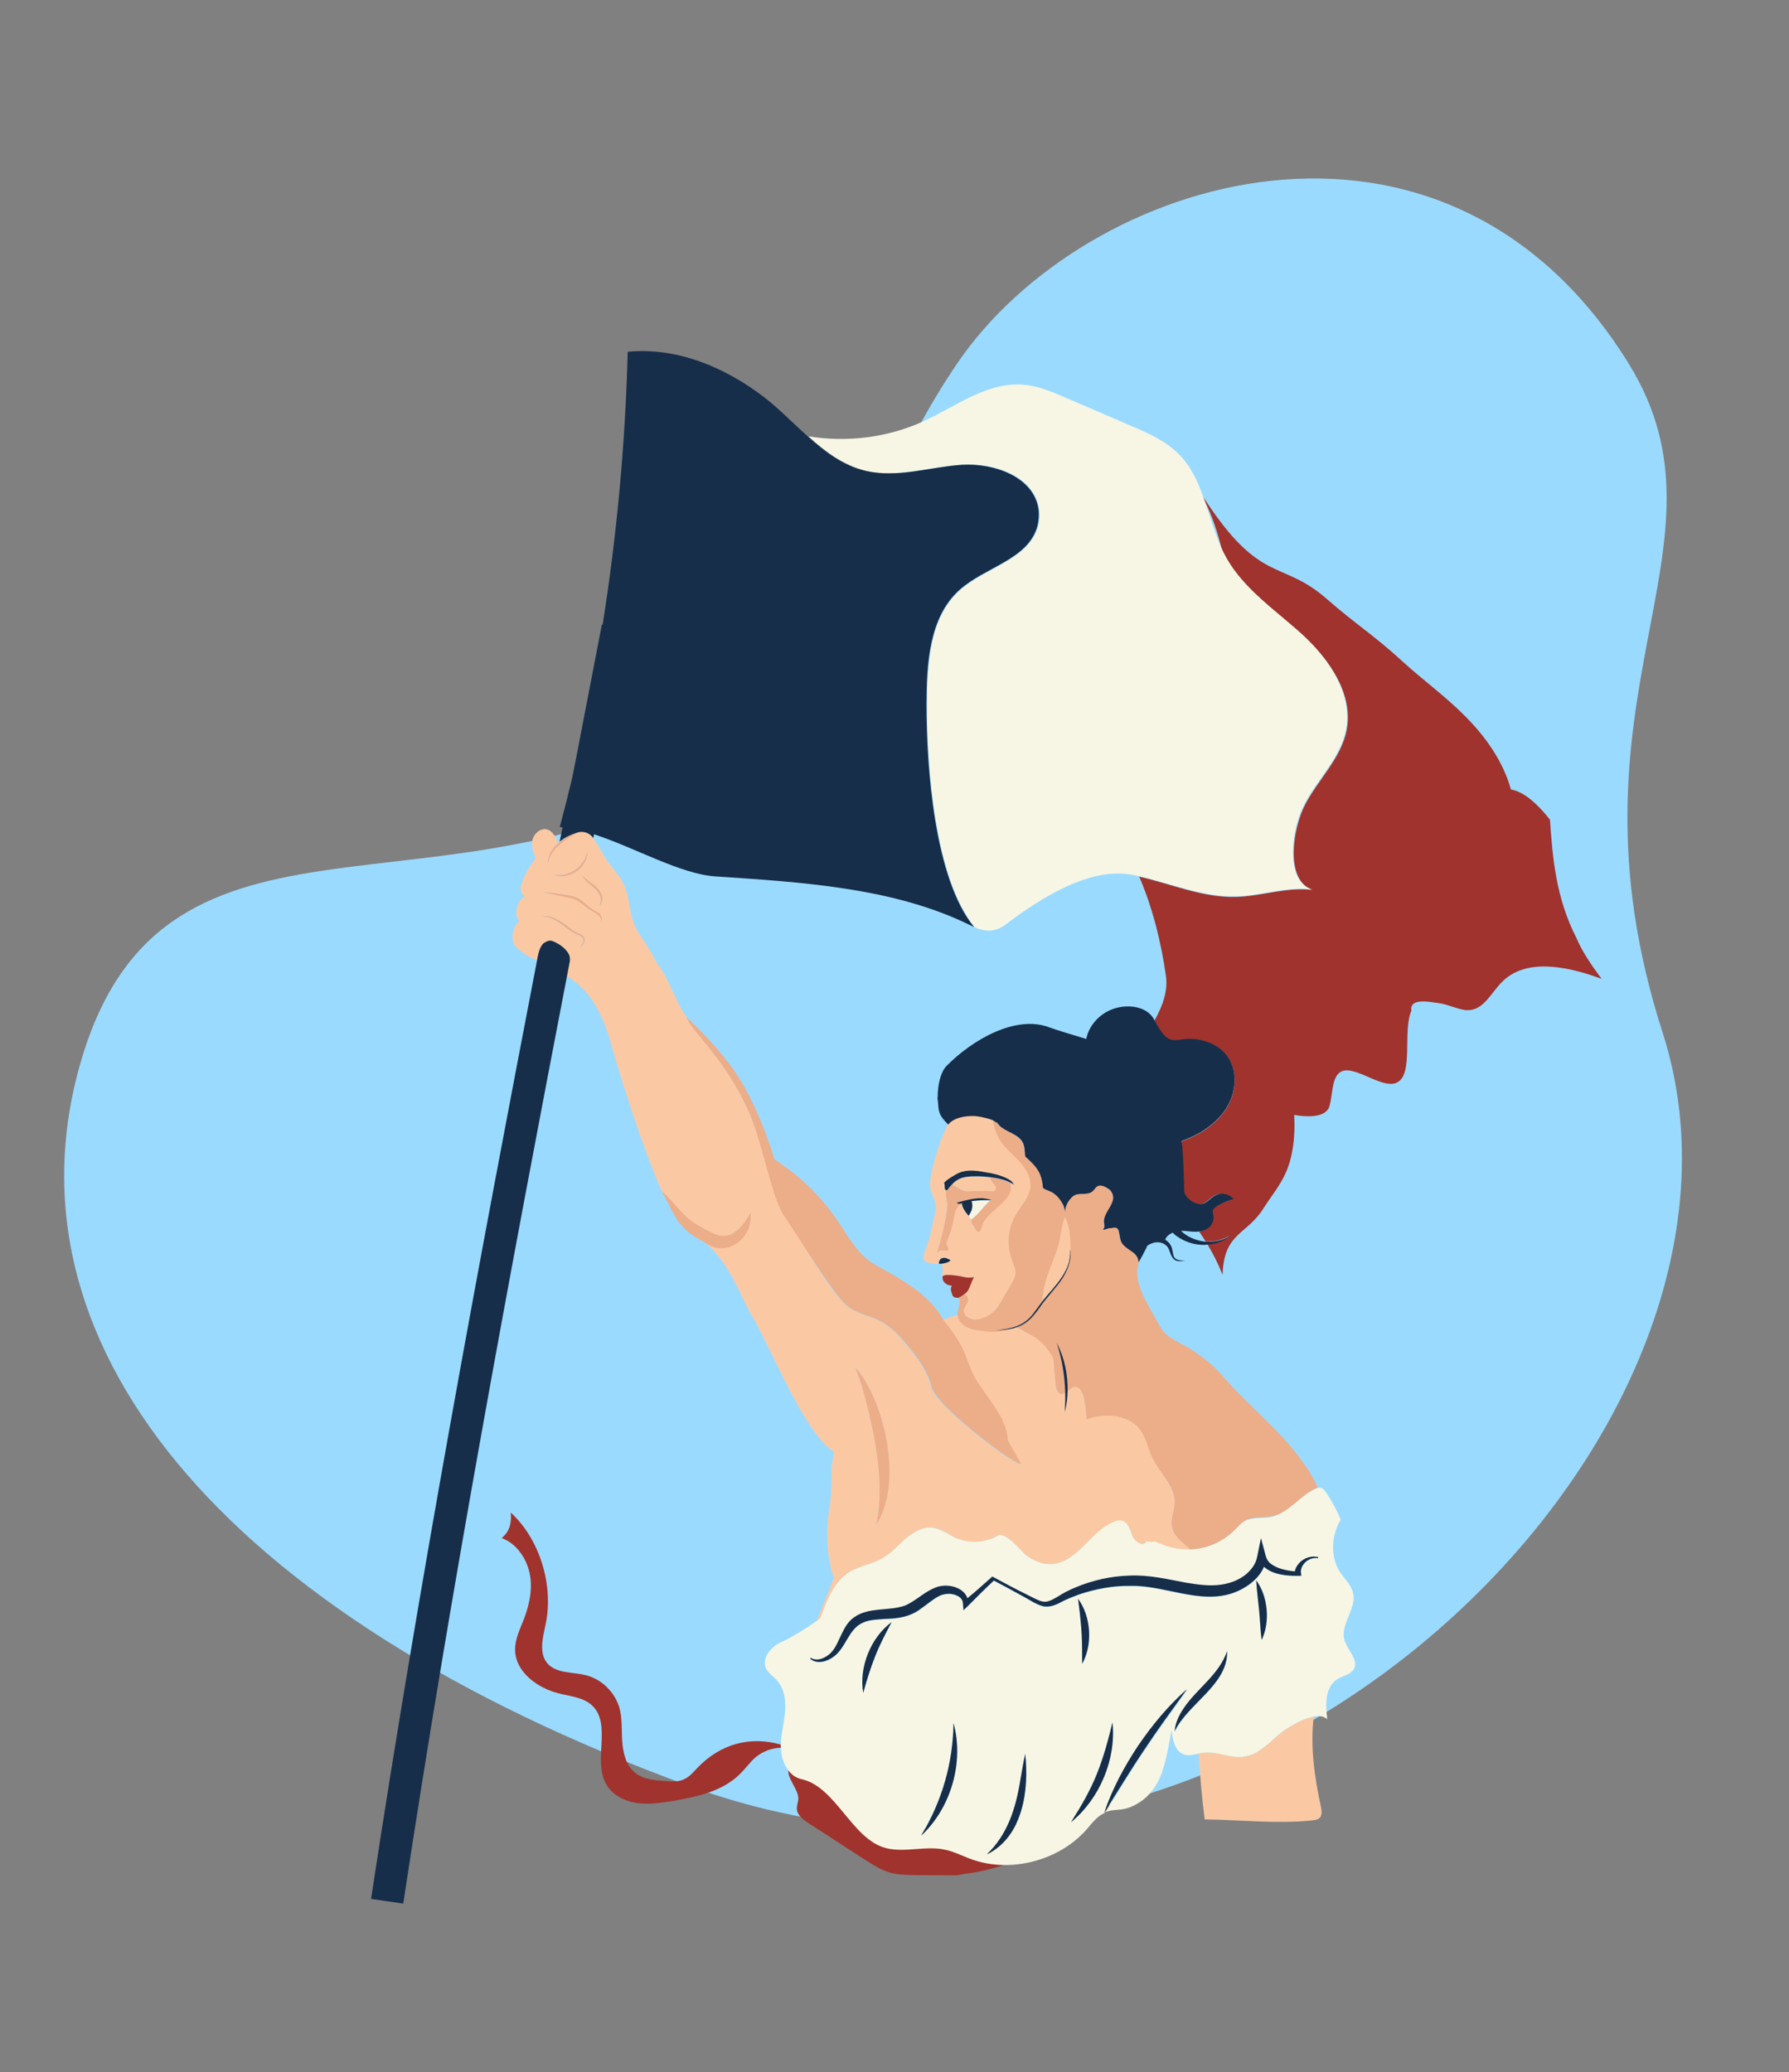 <?xml version="1.0" encoding="UTF-8"?>
<svg xmlns="http://www.w3.org/2000/svg" xmlns:xlink="http://www.w3.org/1999/xlink" width="310" zoomAndPan="magnify" viewBox="0 0 232.5 269.25" height="359" preserveAspectRatio="xMidYMid meet" version="1.0">
  <rect x="0" y="0" width="232.5" height="269.25" fill="#808080" stroke="none"/>
  <defs>
    <clipPath id="07fdd6e241">
      <path d="M 8.336 23.184 L 219 23.184 L 219 237.832 L 8.336 237.832 Z M 8.336 23.184 " clip-rule="nonzero"></path>
    </clipPath>
    <clipPath id="02c7db6500">
      <path d="M 124.336 47.32 C 108.832 70.219 110.684 89.73 93.199 100.125 C 57.969 121.129 21.855 101.094 10.758 137.117 C -0.605 174.023 28.504 209.695 89.457 232.023 C 160.535 258.137 233.113 187.059 216.07 134.164 C 201.977 90.348 226.375 71.145 211.711 47.32 C 187.664 8.344 140.938 22.746 124.336 47.32 Z M 124.336 47.32 " clip-rule="nonzero"></path>
    </clipPath>
    <clipPath id="e69cd02f77">
      <path d="M 0.336 0.184 L 210.586 0.184 L 210.586 214.832 L 0.336 214.832 Z M 0.336 0.184 " clip-rule="nonzero"></path>
    </clipPath>
    <clipPath id="e88439a150">
      <path d="M 116.336 24.32 C 100.832 47.219 102.684 66.73 85.199 77.125 C 49.969 98.129 13.855 78.094 2.758 114.117 C -8.605 151.023 20.504 186.695 81.457 209.023 C 152.535 235.137 225.113 164.059 208.07 111.164 C 193.977 67.348 218.375 48.145 203.711 24.32 C 179.664 -14.656 132.938 -0.254 116.336 24.32 Z M 116.336 24.32 " clip-rule="nonzero"></path>
    </clipPath>
    <clipPath id="d7b4aae95c">
      <rect x="0" width="211" y="0" height="215"></rect>
    </clipPath>
    <clipPath id="e0595f0790">
      <path d="M 66 107 L 172 107 L 172 237 L 66 237 Z M 66 107 " clip-rule="nonzero"></path>
    </clipPath>
    <clipPath id="f5e014ca6d">
      <path d="M 22.578 53.527 L 195.328 30.598 L 221.898 230.777 L 49.148 253.707 Z M 22.578 53.527 " clip-rule="nonzero"></path>
    </clipPath>
    <clipPath id="007df5bf91">
      <path d="M 22.578 53.527 L 195.328 30.598 L 221.898 230.777 L 49.148 253.707 Z M 22.578 53.527 " clip-rule="nonzero"></path>
    </clipPath>
    <clipPath id="f7b418929b">
      <path d="M 22.578 53.527 L 195.328 30.598 L 221.898 230.777 L 49.148 253.707 Z M 22.578 53.527 " clip-rule="nonzero"></path>
    </clipPath>
    <clipPath id="a0d437ae89">
      <path d="M 65 64 L 209 64 L 209 244 L 65 244 Z M 65 64 " clip-rule="nonzero"></path>
    </clipPath>
    <clipPath id="7a6c3ea31e">
      <path d="M 22.578 53.527 L 195.328 30.598 L 221.898 230.777 L 49.148 253.707 Z M 22.578 53.527 " clip-rule="nonzero"></path>
    </clipPath>
    <clipPath id="185af5da78">
      <path d="M 22.578 53.527 L 195.328 30.598 L 221.898 230.777 L 49.148 253.707 Z M 22.578 53.527 " clip-rule="nonzero"></path>
    </clipPath>
    <clipPath id="803fe19364">
      <path d="M 22.578 53.527 L 195.328 30.598 L 221.898 230.777 L 49.148 253.707 Z M 22.578 53.527 " clip-rule="nonzero"></path>
    </clipPath>
    <clipPath id="e8d790bc47">
      <path d="M 99 49 L 177 49 L 177 243 L 99 243 Z M 99 49 " clip-rule="nonzero"></path>
    </clipPath>
    <clipPath id="cc111284cb">
      <path d="M 22.578 53.527 L 195.328 30.598 L 221.898 230.777 L 49.148 253.707 Z M 22.578 53.527 " clip-rule="nonzero"></path>
    </clipPath>
    <clipPath id="58fb32b067">
      <path d="M 22.578 53.527 L 195.328 30.598 L 221.898 230.777 L 49.148 253.707 Z M 22.578 53.527 " clip-rule="nonzero"></path>
    </clipPath>
    <clipPath id="965b013e35">
      <path d="M 22.578 53.527 L 195.328 30.598 L 221.898 230.777 L 49.148 253.707 Z M 22.578 53.527 " clip-rule="nonzero"></path>
    </clipPath>
    <clipPath id="6af27610dc">
      <path d="M 70 108 L 172 108 L 172 202 L 70 202 Z M 70 108 " clip-rule="nonzero"></path>
    </clipPath>
    <clipPath id="0fd0647e2b">
      <path d="M 22.578 53.527 L 195.328 30.598 L 221.898 230.777 L 49.148 253.707 Z M 22.578 53.527 " clip-rule="nonzero"></path>
    </clipPath>
    <clipPath id="e778ac12f7">
      <path d="M 22.578 53.527 L 195.328 30.598 L 221.898 230.777 L 49.148 253.707 Z M 22.578 53.527 " clip-rule="nonzero"></path>
    </clipPath>
    <clipPath id="07b2c6444f">
      <path d="M 22.578 53.527 L 195.328 30.598 L 221.898 230.777 L 49.148 253.707 Z M 22.578 53.527 " clip-rule="nonzero"></path>
    </clipPath>
    <clipPath id="e7a3b4eca7">
      <path d="M 48 45 L 172 45 L 172 248 L 48 248 Z M 48 45 " clip-rule="nonzero"></path>
    </clipPath>
    <clipPath id="0f80963e8a">
      <path d="M 22.578 53.527 L 195.328 30.598 L 221.898 230.777 L 49.148 253.707 Z M 22.578 53.527 " clip-rule="nonzero"></path>
    </clipPath>
    <clipPath id="92b7dc477e">
      <path d="M 22.578 53.527 L 195.328 30.598 L 221.898 230.777 L 49.148 253.707 Z M 22.578 53.527 " clip-rule="nonzero"></path>
    </clipPath>
    <clipPath id="429f9e4640">
      <path d="M 22.578 53.527 L 195.328 30.598 L 221.898 230.777 L 49.148 253.707 Z M 22.578 53.527 " clip-rule="nonzero"></path>
    </clipPath>
  </defs>
  <g clip-path="url(#07fdd6e241)">
    <g clip-path="url(#02c7db6500)">
      <g transform="matrix(1, 0, 0, 1, 8, 23)">
        <g clip-path="url(#d7b4aae95c)">
          <g clip-path="url(#e69cd02f77)">
            <g clip-path="url(#e88439a150)">
              <path fill="#9bdaff" d="M 0.336 0.184 L 210.582 0.184 L 210.582 214.832 L 0.336 214.832 Z M 0.336 0.184 " fill-opacity="1" fill-rule="nonzero"></path>
            </g>
          </g>
        </g>
      </g>
    </g>
  </g>
  <g clip-path="url(#e0595f0790)">
    <g clip-path="url(#f5e014ca6d)">
      <g clip-path="url(#007df5bf91)">
        <g clip-path="url(#f7b418929b)">
          <path fill="#fac9a4" d="M 152.352 198.555 C 152.074 197.465 152.648 196.355 152.684 195.27 C 152.711 193.102 150.781 191.465 149.848 189.52 C 149.223 188.207 149.016 186.656 148.062 185.566 C 146.57 183.828 143.328 183.492 141.234 184.355 C 141.176 183.555 141.062 182.715 140.906 181.879 L 140.879 181.656 C 140.785 181.309 140.688 180.914 140.465 180.586 C 140.246 180.301 139.859 180.082 139.508 180.172 C 139.207 180.258 138.969 180.516 138.684 180.73 C 138.668 181.633 138.562 182.551 138.41 183.426 C 138.48 182.605 138.504 181.746 138.48 180.895 C 138.238 181.105 138.027 181.223 137.738 181.082 C 137.449 180.941 137.359 180.594 137.273 180.289 C 137.07 179.098 137.039 177.844 136.926 176.641 C 136.883 176.332 136.797 176.027 136.625 175.734 C 136.621 175.707 136.602 175.68 136.566 175.652 C 136.562 175.609 136.512 175.57 136.504 175.527 C 136.5 175.48 136.457 175.488 136.449 175.441 C 136.445 175.398 136.398 175.406 136.395 175.359 C 136.281 175.195 135.605 174.137 133.93 173.434 C 133.883 173.398 133.832 173.359 133.785 173.363 C 133.738 173.324 133.641 173.293 133.594 173.254 C 133.543 173.219 133.496 173.223 133.449 173.184 C 133.305 173.113 133.203 173.035 133.059 172.965 C 133.023 172.941 132.992 172.914 132.957 172.891 C 132.906 172.852 132.863 172.855 132.812 172.816 C 132.762 172.781 132.715 172.742 132.617 172.707 C 132.57 172.672 132.09 172.465 132.09 172.465 C 132.09 172.465 128.879 173.023 127.785 172.945 C 127.055 172.863 126.324 172.777 125.695 172.457 C 125.066 172.137 124.543 171.574 124.492 170.859 C 124.098 170.957 123.84 171.035 123.363 171.191 C 123.062 171.273 122.809 171.398 122.504 171.484 C 125.879 175.539 125.316 176.742 126.664 179.086 C 128.184 181.719 130.746 184.039 130.883 187.125 L 132.598 190.188 C 132.457 190.836 121.574 182.824 121 180.195 C 120.582 178.406 119.477 176.84 118.34 175.414 C 117.148 173.906 115.871 172.41 114.137 171.559 C 112.887 170.961 111.453 170.699 110.312 169.906 C 109.465 169.297 108.898 168.426 108.25 167.609 C 106.281 164.988 103.832 160.711 102.027 157.977 C 100.461 155.664 99.191 148.906 97.551 145.023 C 94.387 137.473 89.363 133.547 89.27 132.16 C 88.23 131.129 86.562 126.352 85.484 125.367 C 84.359 122.996 82.93 121.383 82.453 120.184 C 81.777 118.473 81.836 116.527 81.023 114.836 C 80.648 114.027 80.055 113.297 79.469 112.609 C 78.555 111.512 77.902 109.98 77.031 108.832 C 77.023 108.789 76.973 108.75 76.969 108.707 C 76.48 108.094 75.637 107.848 74.91 108.125 C 74.113 108.59 73.277 109.062 72.602 109.738 C 72.039 110.262 71.625 110.859 71.363 111.613 C 71.305 111.844 71.246 112.078 71.188 112.312 C 71.199 112.086 71.211 111.812 71.27 111.582 C 71.473 110.75 71.934 110.141 72.531 109.566 C 72.258 108.836 71.824 107.949 71.078 107.777 C 70.285 107.566 69.434 108.266 69.223 109.059 C 69.012 109.852 69.262 110.719 69.633 111.48 C 68.945 112.383 68.168 113.66 67.816 114.742 C 67.719 115.023 67.625 115.352 67.672 115.707 C 67.715 116.016 67.938 116.348 68.258 116.395 C 67.258 116.977 66.648 118.859 67.477 119.648 C 66.789 120.238 66.465 121.543 66.672 122.414 C 66.879 123.289 68.984 124.539 69.82 124.742 C 69.82 124.742 69.844 124.559 69.934 124.23 L 69.988 123.91 C 70.141 123.352 70.383 122.895 70.805 122.66 C 71.469 122.258 71.551 122.172 72.227 122.531 C 72.906 122.895 73.812 123.629 73.914 124.383 C 73.938 124.559 73.961 124.734 73.941 124.918 C 73.891 125.555 73.707 126.211 73.605 126.809 C 76.777 128.641 78.336 131.902 79.344 135.414 C 80.035 137.938 83.18 148.375 86.012 154.797 C 87.078 155.691 87.91 156.891 88.852 157.844 C 89.523 158.52 90.367 159.086 91.188 159.516 C 91.484 159.703 91.816 159.84 92.105 159.98 C 93.008 160.672 94.117 160.883 95.125 160.344 C 96.176 159.754 97.023 158.695 97.547 157.547 C 97.598 158.262 97.418 158.961 97.141 159.582 C 96.309 161.449 94.309 162.66 92.301 161.801 C 92.012 161.66 91.723 161.516 91.473 161.324 C 94.91 164.156 95.898 167.855 97.762 171.031 C 100.023 174.828 104.617 186.379 108.391 188.672 C 108.066 189.977 108.047 191.871 108.047 193.223 C 108.059 194.66 107.711 196.102 107.582 197.516 C 107.336 200.07 107.586 202.652 108.359 205.07 C 107.387 207.586 106.703 209.207 106.125 210.637 C 106.289 210.523 106.457 210.414 106.617 210.258 C 107.441 207.984 108.375 205.52 110.414 204.258 C 111.746 203.449 113.348 203.281 114.68 202.477 C 115.855 201.824 116.711 200.809 117.719 199.91 C 118.73 199.055 120.031 198.34 121.316 198.531 C 122.328 198.668 123.184 199.363 124.148 199.82 C 125.875 200.629 128.023 200.523 129.695 199.535 C 130.613 199.008 132.324 201.113 133.098 201.867 C 134.133 202.855 135.844 203.449 137.203 203.18 C 140.316 202.539 141.961 198.914 144.922 197.801 C 145.176 197.676 145.484 197.637 145.805 197.684 C 146.637 197.844 146.832 198.703 147.117 199.477 C 147.398 200.25 148.457 201.043 149.004 200.43 C 148.742 200.148 149.457 200.461 149.809 200.367 C 150.199 200.27 150.797 200.602 151.176 200.73 C 152.324 201.254 153.469 201.355 154.727 201.32 C 154.051 200.645 152.652 199.777 152.352 198.555 Z M 73.301 113.652 C 74.312 113.473 75.176 112.863 75.742 112.02 C 76.047 111.621 76.211 111.148 76.367 110.633 C 76.344 111.129 76.188 111.648 75.938 112.129 C 75.43 113.055 74.43 113.684 73.367 113.824 C 72.836 113.895 72.293 113.875 71.848 113.574 C 72.281 113.785 72.812 113.715 73.301 113.652 Z M 75.914 122.492 C 75.781 122.828 75.488 123 75.199 123.219 C 75.441 123.008 75.68 122.75 75.777 122.465 C 75.973 121.898 75.578 121.637 75.105 121.473 C 74.625 121.27 74.23 121.004 73.785 120.703 C 72.738 119.941 71.707 118.953 70.336 119.137 C 71.684 118.777 72.938 119.734 73.941 120.504 C 74.34 120.809 74.734 121.074 75.168 121.285 C 75.781 121.477 76.191 121.871 75.914 122.492 Z M 78.004 119.918 C 78.281 119.613 78.133 119.18 77.875 118.945 C 77.621 118.707 77.242 118.578 76.898 118.355 C 76.215 117.949 75.684 117.344 75.047 116.977 C 74.371 116.617 73.594 116.539 72.852 116.367 C 72.113 116.242 71.324 116.074 70.582 115.902 C 71.359 115.98 72.133 116.059 72.871 116.188 C 73.652 116.309 74.43 116.383 75.152 116.738 C 75.879 117.137 76.367 117.75 77.008 118.16 C 77.309 118.391 77.684 118.52 77.992 118.793 C 78.215 119.125 78.332 119.648 78.004 119.918 Z M 77.758 117.699 C 77.965 117.582 78.031 117.395 78.098 117.203 C 78.195 116.605 77.848 116.02 77.43 115.582 C 76.855 114.98 76.027 114.508 75.656 113.746 C 75.922 114.07 76.273 114.34 76.582 114.613 C 77.277 115.105 78.074 115.676 78.242 116.598 C 78.332 116.949 78.23 117.547 77.758 117.699 Z M 113.871 198.078 C 115.145 192.73 113.594 185.457 112.043 180.215 C 111.797 179.391 111.508 178.574 111.168 177.719 C 111.793 178.355 112.262 179.148 112.719 179.898 C 115.387 184.723 117.008 193.203 113.871 198.078 Z M 129.207 153.793 C 128.996 153.551 128.695 153.32 128.695 153.008 C 127.645 152.875 126.516 152.844 125.672 152.957 C 124.742 153.082 124.242 153.371 123.691 153.984 C 123.738 153.98 123.781 153.973 123.832 154.012 C 124.109 154.066 124.367 154.301 124.609 154.449 C 125.004 154.711 125.516 154.824 126.004 154.758 C 126.402 154.707 128.164 154.742 128.566 154.734 C 128.836 154.742 129.121 154.84 129.32 154.637 C 129.562 154.422 129.418 154.035 129.207 153.793 Z M 129.207 153.793 C 128.996 153.551 128.695 153.32 128.695 153.008 C 127.645 152.875 126.516 152.844 125.672 152.957 C 124.742 153.082 124.242 153.371 123.691 153.984 C 123.738 153.98 123.781 153.973 123.832 154.012 C 124.109 154.066 124.367 154.301 124.609 154.449 C 125.004 154.711 125.516 154.824 126.004 154.758 C 126.402 154.707 128.164 154.742 128.566 154.734 C 128.836 154.742 129.121 154.84 129.32 154.637 C 129.562 154.422 129.418 154.035 129.207 153.793 Z M 129.207 153.793 C 128.996 153.551 128.695 153.32 128.695 153.008 C 127.645 152.875 126.516 152.844 125.672 152.957 C 124.742 153.082 124.242 153.371 123.691 153.984 C 123.738 153.98 123.781 153.973 123.832 154.012 C 124.109 154.066 124.367 154.301 124.609 154.449 C 125.004 154.711 125.516 154.824 126.004 154.758 C 126.402 154.707 128.164 154.742 128.566 154.734 C 128.836 154.742 129.121 154.84 129.32 154.637 C 129.562 154.422 129.418 154.035 129.207 153.793 Z M 129.207 153.793 C 128.996 153.551 128.695 153.32 128.695 153.008 C 127.645 152.875 126.516 152.844 125.672 152.957 C 124.742 153.082 124.242 153.371 123.691 153.984 C 123.738 153.98 123.781 153.973 123.832 154.012 C 124.109 154.066 124.367 154.301 124.609 154.449 C 125.004 154.711 125.52 154.867 126.008 154.805 C 126.406 154.75 128.168 154.789 128.57 154.777 C 128.844 154.789 129.125 154.887 129.324 154.68 C 129.566 154.465 129.418 154.035 129.207 153.793 Z M 132.77 151.113 C 132.027 150.266 131.168 149.57 130.469 148.719 C 129.879 147.984 129.309 146.754 129.207 145.641 C 129.207 145.641 129.16 145.648 129.156 145.602 L 129.105 145.566 C 128.91 145.457 128.723 145.391 128.488 145.332 C 127.93 145.18 127.316 144.992 126.73 144.98 C 125.508 144.918 123.965 145.168 123.227 146.074 C 123.113 146.227 123.043 146.371 122.973 146.516 C 122.73 147.086 122.492 147.66 122.254 148.23 C 121.762 149.602 121.359 151.008 121.051 152.398 C 120.918 153.094 120.789 153.832 120.922 154.488 C 121.145 155.496 121.855 156.438 121.582 157.418 C 121.16 159.008 120.969 160.609 120.359 162.129 C 120.191 162.559 120.023 162.984 120.039 163.434 C 120.055 163.566 120.078 163.742 120.18 163.82 C 120.34 164.023 120.617 164.078 120.895 164.129 C 121.262 164.172 121.629 164.215 121.988 164.211 C 122.074 164.199 122.215 164.227 122.309 164.258 C 122.402 164.289 122.422 164.422 122.477 164.508 C 122.562 164.809 122.516 165.133 122.469 165.453 C 122.445 165.637 122.469 165.812 122.488 165.945 C 122.469 165.453 124.676 165.793 125.141 165.91 C 125.605 166.027 126.105 166.051 126.543 165.949 C 126.543 165.949 126.586 165.941 126.547 165.992 C 126.195 166.398 126.07 167.137 125.762 167.539 C 125.648 167.688 125.527 167.797 125.406 167.902 C 125.418 167.988 125.43 168.078 125.484 168.16 C 125.547 168.289 125.652 168.41 125.719 168.578 C 125.906 168.961 125.645 169.355 125.461 169.695 C 125.316 169.961 125.281 170.035 125.258 170.172 C 125.23 170.312 125.242 170.398 125.258 170.531 C 125.324 171.02 125.812 171.316 126.461 171.453 C 127.57 171.668 128.656 171.027 129.398 170.164 C 130.141 169.301 130.586 168.25 131.184 167.312 C 131.555 166.723 132.008 166.078 132.09 165.348 C 132.137 164.664 131.777 163.992 131.555 163.348 C 131.402 162.871 131.293 162.391 131.23 161.902 C 131.09 160.523 131.359 159.137 132.008 157.926 C 132.219 157.492 132.527 157.09 132.789 156.695 C 133.391 155.805 134 154.961 134.043 153.918 C 134.102 153.008 133.512 151.961 132.77 151.113 Z M 122.258 164.219 C 122.125 164.238 121.988 164.211 122.016 164.07 C 122.066 163.793 122.211 163.504 122.562 163.457 C 122.742 163.434 122.922 163.457 123.066 163.527 C 123.402 163.664 123.262 163.637 123.551 163.777 C 123.137 164.059 122.746 164.156 122.258 164.219 Z M 131.215 153.664 L 131.242 153.766 C 131.418 154.055 131.395 154.316 131.301 154.641 C 130.715 156.34 128.797 157.137 127.82 158.617 C 127.668 158.816 127.426 159.707 127.277 159.949 C 127.086 160.203 126.75 159.707 126.512 159.285 C 126.391 159.031 126.238 158.918 126.246 158.645 C 126.242 158.602 126.273 158.508 126.27 158.465 C 126.156 158.297 126.051 158.176 125.938 158.012 C 125.832 157.891 124.957 157.062 125.035 156.285 C 124.906 156.348 124.824 156.402 124.695 156.465 C 124.129 156.945 124.016 157.77 123.844 158.516 C 123.688 159.391 123.402 160.285 123.059 161.098 C 122.988 161.242 122.926 161.43 122.949 161.605 C 122.965 161.738 123.07 161.859 123.133 161.988 C 123.195 162.113 123.219 162.289 123.098 162.398 C 122.977 162.504 122.832 162.434 122.691 162.406 C 122.328 162.363 121.941 162.504 121.754 162.801 C 122.391 161.141 122.719 159.352 123.027 157.598 C 123.105 157.184 123.129 156.824 123.117 156.375 C 123.074 156.066 122.871 155.266 122.973 154.668 C 122.883 154.68 122.82 154.551 122.809 154.465 C 122.797 154.375 122.766 153.793 122.711 153.711 C 123.188 153.242 123.695 152.996 124.234 152.652 C 125.652 151.789 127.383 152.281 128.211 152.395 C 129.176 152.539 130.527 152.898 131.32 153.426 C 131.57 153.621 131.695 153.871 131.801 153.992 C 131.457 153.754 131.395 153.707 131.215 153.664 Z M 171.664 234.773 C 171.773 235.254 171.848 235.828 171.535 236.184 C 171.301 236.441 170.902 236.496 170.547 236.543 C 165.926 237.02 161.215 236.473 156.566 236.414 C 156.191 233.582 155.949 230.73 155.793 227.871 C 155.973 227.848 156.188 227.773 156.363 227.75 C 158.266 227.496 160.125 228.602 162.012 228.215 C 163.762 227.848 164.965 226.383 166.391 225.246 C 167.324 224.492 169.199 223.344 170.738 223.047 C 170.262 226.941 170.836 230.918 171.664 234.773 Z M 139.145 162.836 L 139.078 162.348 C 139.129 162.703 139.125 163.133 139.074 163.453 C 139.008 163.957 138.926 164.262 138.754 164.691 C 138.586 165.117 138.328 165.629 138.066 166.023 C 137.355 167.109 136.32 168.027 135.508 169.035 C 135.473 169.086 135.434 169.137 135.395 169.188 C 135.512 167.688 135.879 166.18 136.414 164.805 C 136.922 163.52 137.328 161.977 137.664 160.992 C 137.746 159.781 138.055 159.012 138.379 158.07 C 138.504 158.324 138.641 158.492 138.742 158.816 C 138.82 159.078 138.918 159.293 139.004 159.598 L 138.953 159.707 L 138.984 159.93 C 139.234 160.797 139.285 161.871 139.145 162.836 Z M 139.145 162.836 " fill-opacity="1" fill-rule="nonzero"></path>
        </g>
      </g>
    </g>
  </g>
  <g clip-path="url(#a0d437ae89)">
    <g clip-path="url(#7a6c3ea31e)">
      <g clip-path="url(#185af5da78)">
        <g clip-path="url(#803fe19364)">
          <path fill="#a0332d" d="M 125.824 241.305 C 127.441 241.949 129.188 242.211 130.945 242.203 C 129 242.82 127.125 243.297 125.48 243.469 C 125.039 243.527 124.652 243.668 124.203 243.684 C 122.449 243.691 120.73 243.648 118.977 243.656 C 117.891 243.621 116.766 243.633 115.691 243.328 C 114.473 242.992 113.391 242.281 112.355 241.609 C 109.895 240.043 107.473 238.426 105.012 236.863 C 104.367 236.406 103.57 235.836 103.555 235.027 C 103.543 234.625 103.715 234.195 103.75 233.785 C 103.805 232.52 102.266 231.102 102.473 229.949 C 102.859 230.48 103.457 230.898 104.105 231.039 C 108.648 232.012 110.688 238.902 115.16 240.02 C 117.672 240.633 120.426 239.637 122.938 240.246 C 123.957 240.473 124.875 240.938 125.824 241.305 Z M 90.68 229.668 C 90.125 230.234 89.629 230.887 88.859 231.215 C 88.18 231.531 87.367 231.504 86.59 231.426 C 85.141 231.348 83.594 231.238 82.48 230.305 C 81.363 229.371 80.977 227.801 80.871 226.328 C 80.766 224.855 80.883 223.355 80.516 221.961 C 79.926 219.879 78.16 218.133 76.023 217.648 C 74.348 217.242 72.309 217.469 71.141 216.137 C 69.965 214.762 70.586 212.652 70.941 210.891 C 71.941 205.895 70.121 199.965 66.379 196.543 C 66.512 197.879 66.215 199.043 65.195 199.855 C 67.09 200.547 68.371 202.406 68.809 204.328 C 69.25 206.297 68.844 208.332 68.148 210.227 C 67.648 211.555 66.93 212.91 66.941 214.352 C 66.961 217.23 69.809 219.332 72.605 220.039 C 74.141 220.422 75.871 220.551 77.008 221.664 C 79.496 224.125 77.047 228.73 78.758 231.789 C 79.531 233.219 81.129 234.043 82.734 234.277 C 84.344 234.516 85.977 234.254 87.562 234 C 90.645 233.453 93.883 232.754 96.113 230.566 C 96.875 229.836 97.477 228.945 98.246 228.301 C 99.184 227.547 100.344 227.121 101.512 227.102 C 101.492 226.969 101.52 226.832 101.5 226.699 C 97.523 225.559 93.691 226.562 90.68 229.668 Z M 204.867 121.863 C 202.199 116.676 201.766 111.375 201.434 106.508 C 199.805 104.426 198.023 102.863 196.363 102.586 C 195.332 98.895 193.066 95.727 190.414 93.062 C 187.766 90.395 184.98 88.422 182.316 85.984 C 178.316 82.328 176.375 81.277 172.352 77.758 C 166.445 72.641 163.793 76.059 156.367 64.566 C 156.43 64.695 156.445 64.828 156.508 64.953 C 157.5 66.984 158.23 69.094 158.738 71.234 C 158.938 71.703 159.172 72.121 159.414 72.586 C 161.758 76.688 165.855 79.387 169.34 82.574 C 172.828 85.758 175.895 90.215 175.023 94.836 C 174.336 98.484 171.367 101.219 169.641 104.512 C 167.918 107.805 167.043 114.449 170.578 115.648 C 167.324 115.223 164.062 116.422 160.789 116.543 C 156.441 116.715 152.281 114.879 148.055 113.91 C 149.879 118.172 150.922 122.625 151.508 126.691 C 151.828 128.766 151.094 130.711 150.039 132.605 C 150.328 133.062 150.531 133.578 150.816 134.035 C 151.207 134.613 151.777 135.168 152.551 135.246 C 152.969 135.324 153.449 135.219 153.891 135.16 C 155.574 134.934 157.25 135.344 158.445 136.219 C 160.984 138.047 161.043 141.867 159.055 144.516 C 157.754 146.266 155.719 147.57 153.523 148.312 C 153.559 148.578 153.543 148.809 153.578 149.074 C 153.703 151.039 153.777 152.965 153.816 154.941 C 154.148 155.754 154.902 156.328 155.727 156.445 C 156.188 156.52 156.441 156.395 156.809 156.121 C 157.18 155.848 157.535 155.484 157.961 155.293 C 158.723 154.922 159.699 155.152 160.242 155.844 C 159.621 155.926 158.301 156.508 157.816 156.934 C 157.652 157.043 157.539 157.195 157.516 157.379 C 157.492 157.516 157.551 157.645 157.57 157.777 C 157.746 158.43 157.488 159.184 156.914 159.621 C 156.582 159.844 156.242 159.98 155.844 160.031 C 156.121 160.445 156.402 160.859 156.688 161.316 C 157.004 161.32 157.32 161.32 157.629 161.281 C 158.434 161.219 159.16 160.941 159.871 160.531 C 159.016 161.188 157.988 161.594 156.918 161.691 C 157.672 162.941 158.34 164.25 158.887 165.664 C 159.051 160.102 162.031 160.516 164.219 156.984 C 165.227 155.406 166.359 154.086 167.152 152.27 C 168.012 150.266 168.352 147.742 168.199 144.879 C 169.719 145.129 172.312 145.324 172.777 143.73 C 173.176 142.328 173.086 140.312 173.969 139.477 C 175.605 137.906 179.477 141.625 181.512 140.68 C 183.766 139.66 182.25 134.008 183.426 131.328 C 183.152 129.609 185.84 130.195 187.035 130.355 C 188.227 130.512 189.582 131.23 190.711 131.262 C 192.789 131.301 193.754 129.055 195.145 127.656 C 198.07 124.609 203.121 125.336 208.141 127.191 C 206.879 125.469 205.656 123.738 204.867 121.859 Z M 126.543 165.949 C 126.105 166.051 125.605 166.027 125.141 165.91 C 124.676 165.789 122.461 165.41 122.488 165.945 C 122.469 166.805 123.359 167.09 123.715 167.043 C 123.496 167.434 123.574 167.691 123.723 168.125 C 123.738 168.18 123.754 168.234 123.773 168.289 C 123.836 168.441 123.969 168.555 124.133 168.598 C 124.25 168.625 124.398 168.645 124.559 168.645 C 124.941 168.488 125.188 168.289 125.43 168.078 C 125.594 167.965 125.707 167.816 125.785 167.715 C 126.082 167.227 126.277 166.48 126.547 165.992 C 126.598 166.031 126.586 165.941 126.543 165.949 Z M 126.543 165.949 " fill-opacity="1" fill-rule="nonzero"></path>
        </g>
      </g>
    </g>
  </g>
  <g clip-path="url(#e8d790bc47)">
    <g clip-path="url(#cc111284cb)">
      <g clip-path="url(#58fb32b067)">
        <g clip-path="url(#965b013e35)">
          <path fill="#f7f6e4" d="M 174.922 94.758 C 174.234 98.406 171.273 101.188 169.543 104.434 C 167.773 107.734 166.941 114.375 170.48 115.57 C 167.227 115.148 163.965 116.391 160.688 116.465 C 156.336 116.594 152.227 114.797 147.953 113.832 C 147.723 113.773 147.488 113.715 147.262 113.699 C 141.703 112.543 135.188 116.742 130.684 120.133 C 129.293 121.172 127.973 121.078 126.676 120.484 C 121.512 114.145 120.457 99.734 120.5 91.578 C 120.512 86.262 120.793 80.234 124.781 76.688 C 128.082 73.727 133.543 72.777 134.871 68.547 C 135.125 67.746 135.191 66.883 135.035 66.047 C 134.352 61.902 129.246 60.105 125.098 60.387 C 120.895 60.629 116.68 62.133 112.59 61.188 C 109.664 60.496 107.312 58.738 105.059 56.695 C 110.078 57.516 115.352 56.859 119.98 54.758 C 124.27 52.793 128.387 49.543 133.086 50 C 134.996 50.152 136.77 50.953 138.488 51.672 C 141.355 52.914 144.172 54.113 147.039 55.355 C 149.23 56.281 151.438 57.293 153.145 58.957 C 154.703 60.508 155.637 62.457 156.363 64.523 C 156.422 64.648 156.441 64.781 156.504 64.91 C 157.227 66.977 157.836 69.191 158.734 71.188 C 158.93 71.66 159.172 72.121 159.406 72.539 C 161.754 76.645 165.852 79.344 169.336 82.527 C 172.727 85.68 175.797 90.137 174.922 94.758 Z M 126.266 156.074 C 126.414 156.508 126.43 156.957 126.254 157.34 C 126.184 157.484 126.113 157.629 126.043 157.773 C 126.008 157.867 125.934 157.969 125.895 158.016 C 126.008 158.184 126.113 158.305 126.223 158.469 C 127.203 157.844 127.777 156.754 128.711 156 C 127.941 155.965 127.02 155.977 126.266 156.074 Z M 174.738 213.148 C 175.137 214.449 176.605 215.695 175.953 216.863 C 175.551 217.59 174.578 217.719 173.828 218.18 C 172.203 219.16 172.242 221.496 172.496 223.402 C 172.082 223.004 171.441 222.91 170.691 223.055 C 169.156 223.348 167.281 224.5 166.348 225.254 C 164.965 226.383 163.723 227.898 161.965 228.223 C 160.125 228.602 158.223 227.504 156.32 227.754 C 156.141 227.777 155.922 227.809 155.75 227.875 C 155.137 228.004 154.484 228.18 153.918 227.984 C 152.695 227.605 152.402 226.066 152.238 224.828 C 151.91 226.766 151.438 229.664 150.543 231.402 C 150.008 232.465 149.234 233.426 148.242 234.098 C 147.582 234.543 146.863 234.91 146.074 235.059 C 145.281 235.211 144.418 235.145 143.652 235.473 C 144.992 233.355 146.289 231.25 147.629 229.133 C 147.965 228.594 148.34 228.047 148.68 227.555 C 150.48 224.836 152.391 222.242 154.289 219.602 C 151.781 221.734 149.691 224.312 147.848 227.031 C 147.473 227.621 147.059 228.219 146.734 228.848 C 145.445 231 144.344 233.219 143.574 235.57 C 142.594 235.973 141.906 236.918 141.203 237.734 C 140.852 238.141 140.453 238.508 140.051 238.879 C 137.547 241.055 134.238 242.262 130.961 242.336 C 129.211 242.387 127.457 242.082 125.844 241.438 C 124.891 241.07 123.977 240.605 122.953 240.383 C 120.441 239.77 117.691 240.766 115.176 240.152 C 110.707 239.035 108.664 232.145 104.121 231.172 C 103.473 231.031 102.879 230.613 102.492 230.082 C 101.949 229.387 101.598 228.441 101.523 227.551 L 101.484 227.242 C 101.465 227.109 101.492 226.969 101.477 226.836 C 101.477 225.484 101.844 224.176 101.98 222.852 C 102.18 221.293 102.035 219.512 100.977 218.344 C 100.504 217.824 99.863 217.414 99.559 216.82 C 98.93 215.465 100.215 213.941 101.578 213.355 C 102.77 212.84 104.848 211.527 106.125 210.637 C 106.289 210.523 106.457 210.41 106.613 210.254 C 107.441 207.984 108.375 205.52 110.414 204.258 C 111.746 203.449 113.348 203.281 114.68 202.473 C 115.855 201.824 116.605 200.902 117.613 200.004 C 118.625 199.148 119.949 198.328 121.234 198.52 C 122.246 198.656 123.273 199.402 124.234 199.859 C 125.965 200.578 128.023 200.523 129.691 199.535 C 130.613 199.008 132.492 201.281 133.266 202.035 C 134.41 202.906 135.844 203.449 137.203 203.18 C 140.316 202.539 141.895 198.816 144.852 197.703 C 145.105 197.578 145.418 197.539 145.738 197.586 C 146.57 197.746 146.832 198.703 147.113 199.477 C 147.398 200.25 148.402 201.016 148.949 200.402 C 148.688 200.121 149.402 200.434 149.754 200.34 C 150.145 200.242 150.488 200.469 150.867 200.598 C 152.02 201.121 153.266 201.359 154.523 201.328 C 156.633 201.273 158.688 200.461 160.203 199 C 160.719 198.48 161.188 197.922 161.82 197.613 C 162.836 197.117 164.082 197.359 165.18 197.121 C 167.457 196.641 168.855 194.293 171.039 193.418 L 171.082 193.41 C 171.254 193.344 171.469 193.27 171.656 193.336 C 171.934 193.387 172.102 193.637 172.266 193.84 C 173.043 194.953 173.699 196.172 174.23 197.453 C 173.098 199.449 172.879 201.867 173.914 203.891 C 174.457 204.945 175.504 205.707 175.793 206.84 C 176.512 208.859 174.09 210.984 174.738 213.148 Z M 115.875 210.785 C 113.164 212.766 111.617 216.707 112.188 220.012 C 112.648 218.371 113.117 216.824 113.727 215.301 C 114.328 213.734 115.082 212.285 115.875 210.785 Z M 123.926 223.949 C 123.922 224.578 123.871 225.215 123.812 225.809 C 123.473 230.359 122.09 234.551 119.691 238.516 C 123.062 235.414 124.797 230.496 124.281 225.926 C 124.242 225.301 124.102 224.598 123.926 223.949 Z M 133.238 227.938 C 132.949 229.145 132.793 230.336 132.586 231.492 C 132.012 234.988 130.941 238.465 128.258 240.984 C 132.953 238.691 133.766 232.594 133.238 227.938 Z M 140.113 207.793 C 140.395 209.914 140.621 211.957 140.633 214.074 C 140.637 214.793 140.637 215.469 140.648 216.234 C 142.031 213.754 141.812 210.086 140.113 207.793 Z M 144.539 223.824 C 144.234 225.262 143.879 226.66 143.43 228.023 C 143.137 228.875 142.844 229.723 142.508 230.578 C 141.625 232.77 140.449 234.77 139.188 236.785 C 141.746 234.688 143.578 231.52 144.305 228.18 C 144.609 226.742 144.727 225.238 144.539 223.824 Z M 159.488 214.633 C 158.453 217.699 155.617 219.426 153.852 222.047 C 153.246 222.938 152.75 223.949 152.672 225.043 C 154.395 221.391 159.562 218.945 159.488 214.633 Z M 163.262 205.395 C 163.348 206.734 163.512 207.973 163.637 209.262 C 163.766 210.551 163.797 211.809 163.973 213.137 C 165.102 210.781 164.793 207.441 163.262 205.395 Z M 171.164 202.5 C 169.93 202.031 168.523 202.984 168.285 204.23 C 167.145 204.113 165.895 203.875 165.031 203.133 C 164.773 202.895 164.594 202.559 164.508 202.258 L 163.883 199.906 L 163.391 202.312 C 163.258 203.008 162.93 203.59 162.457 204.105 C 161.52 205.176 160.066 205.773 158.652 205.961 C 157.941 206.055 157.223 206.062 156.496 206.023 C 155.723 205.945 154.941 205.824 154.156 205.703 C 151.758 205.254 149.383 204.668 146.875 204.777 C 144.406 204.836 141.957 205.387 139.652 206.367 C 138.887 206.691 138.168 207.059 137.465 207.512 C 136.961 207.805 136.504 208.09 135.973 208.16 C 135.441 208.23 134.957 207.98 134.43 207.734 C 134.09 207.555 133.707 207.379 133.367 207.199 C 131.922 206.492 130.516 205.73 129.109 204.973 L 128.965 204.902 L 128.844 205.008 C 127.836 205.906 126.793 206.855 125.734 207.719 C 125.219 206.211 122.996 205.738 121.59 206.332 C 120.129 206.887 119.027 208.066 117.664 208.652 C 115.648 209.418 112.957 208.828 111.062 210.16 C 110.273 210.672 109.797 211.5 109.41 212.316 C 108.949 213.234 108.66 214.129 107.945 214.852 C 107.266 215.484 106.25 215.98 105.371 215.465 L 105.293 215.566 C 106.164 216.352 107.508 215.949 108.367 215.293 C 109.969 214.133 110.27 211.664 112.191 210.867 C 113.043 210.484 114.031 210.488 115.012 210.402 C 116.672 210.363 118.266 210.152 119.699 209.059 C 120.523 208.5 121.246 207.816 122.133 207.387 C 122.516 207.199 122.914 207.148 123.359 207.133 C 124.133 207.164 125.125 207.527 125.148 208.383 L 125.223 209.273 L 125.82 208.695 C 126.895 207.609 128.047 206.465 129.168 205.414 C 130.523 206.137 131.883 206.855 133.246 207.621 C 133.973 208.02 134.617 208.477 135.461 208.723 C 136.305 208.973 137.289 208.57 138 208.16 C 138.719 207.797 139.445 207.52 140.176 207.242 C 142.375 206.5 144.703 206.055 147.008 206.109 C 150.062 206.066 153.145 207.23 156.238 207.453 C 158.012 207.578 159.785 207.387 161.469 206.488 C 162.645 205.836 163.695 204.93 164.25 203.688 C 164.25 203.688 164.242 203.641 164.289 203.637 C 165.414 204.656 167.238 204.82 168.723 204.805 L 169.125 204.797 L 169.078 204.441 C 168.93 203.336 170.188 202.27 171.301 202.523 Z M 171.164 202.5 " fill-opacity="1" fill-rule="nonzero"></path>
        </g>
      </g>
    </g>
  </g>
  <g clip-path="url(#6af27610dc)">
    <g clip-path="url(#0fd0647e2b)">
      <g clip-path="url(#e778ac12f7)">
        <g clip-path="url(#07b2c6444f)">
          <path fill="#ecad89" d="M 171.246 193.301 C 171.246 193.301 171.203 193.305 171.246 193.301 C 169.023 194.18 167.621 196.527 165.344 197.012 C 164.25 197.246 163.004 197.008 161.988 197.5 C 161.352 197.809 160.891 198.41 160.371 198.887 C 158.852 200.348 156.836 201.266 154.727 201.32 C 153.809 200.496 152.629 199.762 152.348 198.512 C 152.066 197.422 152.641 196.309 152.676 195.223 C 152.703 193.059 150.707 191.387 149.773 189.438 C 149.148 188.125 148.922 186.617 147.969 185.527 C 146.477 183.789 143.332 183.582 141.238 184.445 C 141.18 183.645 141.055 182.668 140.902 181.832 L 140.871 181.613 C 140.781 181.266 140.598 180.848 140.375 180.52 C 140.156 180.23 139.828 180.156 139.48 180.246 C 139.176 180.332 138.992 180.598 138.707 180.816 C 138.703 178.746 138.258 176.508 137.375 174.598 C 138.047 176.625 138.418 178.738 138.48 180.895 C 138.238 181.105 138.027 181.223 137.738 181.082 C 137.449 180.941 137.359 180.594 137.273 180.289 C 137.07 179.098 137.039 177.844 136.926 176.641 C 136.883 176.332 135.68 174.262 133.93 173.434 C 133.883 173.398 133.832 173.359 133.785 173.363 C 133.738 173.324 133.641 173.293 133.594 173.254 C 133.543 173.215 133.496 173.223 133.449 173.184 C 133.305 173.113 133.203 173.035 133.059 172.965 C 133.023 172.941 132.992 172.914 132.957 172.887 C 132.906 172.852 132.863 172.855 132.812 172.816 C 132.762 172.777 132.715 172.742 132.617 172.707 C 132.57 172.668 132.473 172.637 132.379 172.605 C 132.285 172.574 132.09 172.465 132.09 172.465 C 132.996 172.164 133.777 171.609 134.508 170.656 C 134.938 170.148 135.27 169.609 135.652 169.109 C 136.195 168.449 136.742 167.793 137.285 167.133 C 137.438 166.934 137.59 166.734 137.707 166.582 C 137.82 166.434 137.93 166.238 138.047 166.086 C 138.637 165.109 138.918 164.371 139.078 163.453 L 139.145 162.922 C 139.094 161.777 139.145 160.809 138.977 159.883 C 138.973 159.84 138.785 159.098 138.703 158.84 C 138.625 158.578 138.508 158.371 138.383 158.117 C 138.059 159.059 137.918 160.023 137.73 160.996 C 137.465 162.383 136.941 163.531 136.441 164.859 C 135.902 166.238 135.52 167.77 135.406 169.27 C 135.059 169.723 134.844 170.086 134.5 170.535 C 133.168 172.379 131.438 172.641 129.309 172.879 C 130.16 172.855 131.496 172.602 131.457 172.652 C 131.414 172.66 129.863 173.32 127.742 172.949 C 127.012 172.867 126.277 172.785 125.648 172.461 C 125.023 172.141 124.496 171.578 124.449 170.867 L 124.434 170.777 C 124.398 170.152 124.93 169.445 124.672 168.848 C 124.613 168.715 124.559 168.645 124.559 168.645 C 124.887 168.5 125.199 168.281 125.441 168.07 C 125.453 168.156 125.672 168.395 125.758 168.633 C 125.945 169.016 125.645 169.355 125.465 169.695 C 125.395 169.855 125.262 170.078 125.25 170.219 C 125.238 170.414 125.23 170.488 125.289 170.609 C 125.492 171.027 125.812 171.316 126.461 171.453 C 127.527 171.527 128.656 171.027 129.398 170.164 L 129.285 170.312 C 130.023 169.449 130.469 168.398 131.066 167.465 C 131.438 166.875 131.895 166.23 131.977 165.496 C 132.023 164.816 131.66 164.145 131.441 163.496 C 131.289 163.02 131.18 162.539 131.113 162.055 C 130.977 160.676 131.242 159.289 131.895 158.078 C 132.105 157.645 132.414 157.242 132.676 156.848 C 133.277 155.957 133.887 155.109 133.93 154.066 C 133.965 152.98 133.375 151.934 132.633 151.086 C 131.887 150.238 131.031 149.543 130.332 148.691 C 129.738 147.957 129.172 146.727 129.066 145.613 C 129.168 145.691 129.465 145.879 129.609 145.949 C 129.77 146.152 129.98 146.289 130.105 146.434 C 130.406 146.773 132.379 147.473 132.918 148.48 C 133.215 149.027 133.168 149.711 133.25 150.328 C 133.965 150.957 134.621 151.336 135.043 152.137 C 135.344 152.727 135.559 153.703 135.602 154.371 C 135.609 154.414 135.652 154.41 135.66 154.453 C 135.816 154.613 135.793 154.543 135.98 154.605 C 136.031 154.645 136.121 154.633 136.168 154.672 C 136.453 154.77 136.777 154.898 137.031 155.09 C 137.078 155.129 137.129 155.164 137.188 155.25 C 137.285 155.324 137.391 155.445 137.5 155.566 C 137.555 155.648 137.656 155.727 137.711 155.809 C 137.824 155.973 137.953 156.07 138.066 156.238 C 138.074 156.281 138.078 156.324 138.121 156.32 L 138.184 156.445 C 138.195 156.535 138.184 156.445 138.195 156.535 C 138.27 156.75 138.406 157.258 138.441 157.523 C 138.414 156.984 138.504 156.297 138.848 155.848 C 139 155.648 139.199 155.441 139.363 155.328 C 139.734 155.055 140.234 155.078 140.68 155.062 C 141.129 155.051 141.527 154.996 141.852 154.727 C 142.094 154.516 142.23 154.184 142.527 154.051 C 143.035 153.805 143.684 154.258 144.027 154.484 C 144.227 154.637 144.383 154.797 144.5 155.008 C 145.266 156.348 143.309 157.551 143.492 158.926 C 143.531 159.234 143.621 159.582 143.375 159.75 C 143.27 159.988 143.84 159.508 144.109 159.52 C 144.383 159.527 144.633 159.402 144.867 159.461 C 145.195 159.555 145.418 159.883 145.461 160.195 C 145.547 160.5 145.547 160.859 145.684 161.199 C 145.898 161.801 146.531 162.168 147.078 162.547 C 147.48 162.855 147.848 163.254 147.957 163.734 C 147.98 163.914 148 164.047 147.934 164.234 C 147.246 166.531 149 169.227 150.18 171.324 C 150.598 172.078 151.035 173.012 151.738 173.547 C 152.438 174.086 153.207 174.434 153.984 174.871 C 155.93 175.965 157.691 177.352 159.133 179.055 C 162.379 182.812 166.691 186.113 169.492 190.246 C 169.484 190.199 170.59 191.719 171.246 193.301 Z M 131.266 153.699 C 131.266 153.699 131.262 153.656 131.215 153.664 C 130.879 153.48 130.539 153.355 130.129 153.266 C 129.707 153.141 129.246 153.066 128.699 153.004 C 128.695 153.32 128.957 153.602 129.168 153.844 C 129.383 154.086 129.523 154.473 129.324 154.68 C 129.121 154.84 128.844 154.789 128.574 154.777 C 128.164 154.742 126.406 154.75 126.008 154.805 C 125.523 154.867 125.004 154.711 124.609 154.449 C 124.367 154.301 124.109 154.066 123.832 154.012 C 123.758 153.957 123.738 153.98 123.691 153.984 C 123.504 154.172 123.34 154.395 123.188 154.594 C 123.148 154.645 123.016 154.66 122.973 154.668 L 122.953 154.824 C 122.852 155.422 123.129 156.176 123.121 156.449 C 123.129 156.852 123.094 157.262 123.012 157.68 C 122.703 159.43 122.34 161.102 121.754 162.801 C 121.941 162.504 122.379 162.402 122.75 162.488 C 122.887 162.516 123.031 162.586 123.152 162.48 C 123.273 162.375 123.25 162.195 123.191 162.07 C 123.129 161.941 123.023 161.82 123.004 161.688 C 122.98 161.512 123.047 161.324 123.117 161.18 C 123.461 160.367 123.746 159.473 123.898 158.598 C 124.027 157.859 124.145 157.035 124.754 156.547 C 124.836 156.492 124.996 156.398 125.09 156.367 C 124.832 156.445 124.754 156.547 124.32 156.336 C 125.547 156.082 127.355 155.438 128.871 156 C 128.781 156.012 128.738 156.02 128.648 156.031 C 127.762 156.824 127.227 157.75 126.242 158.465 C 126.242 158.465 126.207 158.562 126.219 158.648 C 126.211 158.922 126.453 159.16 126.57 159.367 C 126.805 159.789 127.141 160.285 127.332 160.031 C 127.488 159.832 127.73 158.945 127.879 158.699 C 128.852 157.219 130.766 156.379 131.359 154.723 C 131.355 154.363 131.434 153.949 131.266 153.699 Z M 130.98 187.16 C 130.844 184.113 128.328 181.789 126.758 179.117 C 125.41 176.773 125.93 175.578 122.598 171.516 C 120.75 168.113 117.125 166.254 113.766 164.355 C 111.773 163.27 110.5 161.141 109.258 159.234 C 107.043 155.789 104.086 152.848 100.641 150.648 C 100.312 149.523 99.941 148.445 99.523 147.328 C 98.695 145.141 97.73 142.973 96.559 140.922 C 94.805 137.91 92.383 135.262 89.895 132.797 C 89.543 132.531 89.336 132.332 89.27 132.16 C 89.41 133.637 94.387 137.473 97.551 145.023 C 99.145 148.867 100.309 155.602 101.883 157.961 C 103.73 160.688 106.371 164.977 108.34 167.598 C 108.945 168.418 109.555 169.285 110.402 169.891 C 111.543 170.688 112.973 170.945 114.223 171.547 C 115.957 172.398 117.238 173.895 118.43 175.402 C 119.562 176.828 120.672 178.395 121.09 180.184 C 121.715 182.848 132.547 190.824 132.684 190.176 Z M 112.727 179.941 C 112.305 179.145 111.801 178.398 111.176 177.762 C 111.508 178.574 111.797 179.391 112.047 180.258 C 113.555 185.508 115.105 192.777 113.879 198.121 C 117.008 193.203 115.387 184.723 112.727 179.941 Z M 75.168 121.285 C 74.734 121.074 74.34 120.809 73.941 120.504 C 72.938 119.734 71.684 118.777 70.336 119.137 C 71.715 118.996 72.785 119.938 73.785 120.703 C 74.188 121.012 74.625 121.27 75.105 121.473 C 75.578 121.637 75.973 121.898 75.777 122.465 C 75.68 122.75 75.441 123.008 75.199 123.219 C 75.492 123.043 75.734 122.832 75.914 122.492 C 76.109 121.926 75.934 121.551 75.168 121.285 Z M 77.992 118.793 C 77.73 118.516 77.344 118.34 77.008 118.16 C 76.367 117.75 75.879 117.137 75.152 116.738 C 74.422 116.34 73.648 116.328 72.871 116.188 C 72.066 116.039 71.359 115.98 70.582 115.906 C 71.324 116.074 72.074 116.293 72.812 116.418 C 73.555 116.59 74.332 116.668 75.008 117.027 C 75.645 117.395 76.211 117.949 76.898 118.355 C 77.242 118.578 77.574 118.715 77.836 118.996 C 78.094 119.23 78.246 119.707 77.969 119.969 C 78.332 119.648 78.254 119.074 77.992 118.793 Z M 75.742 112.023 C 75.176 112.863 74.305 113.43 73.301 113.652 C 72.855 113.723 72.328 113.781 71.848 113.574 C 72.293 113.875 72.836 113.887 73.324 113.828 C 74.41 113.703 75.43 113.055 75.938 112.133 C 76.191 111.691 76.348 111.176 76.367 110.633 C 76.195 111.152 76.047 111.621 75.742 112.023 Z M 72.738 109.402 C 72.652 109.457 72.617 109.508 72.531 109.566 C 71.934 110.141 71.43 110.746 71.27 111.578 C 71.211 111.812 71.199 112.082 71.188 112.312 C 71.246 112.078 71.305 111.844 71.363 111.613 C 71.598 110.926 72.094 110.344 72.656 109.82 C 73.34 109.188 74.176 108.715 74.969 108.25 C 74.121 108.492 73.43 108.859 72.738 109.402 Z M 78.277 116.551 C 78.109 115.625 77.316 115.055 76.617 114.562 C 76.27 114.293 75.945 114.055 75.656 113.746 C 76.031 114.551 76.855 114.98 77.43 115.582 C 77.848 116.02 78.176 116.547 78.074 117.145 C 78.055 117.328 77.965 117.582 77.758 117.699 C 78.191 117.598 78.332 116.949 78.277 116.551 Z M 95.18 160.312 C 94.188 160.824 93.285 160.605 92.199 160.012 C 91.867 159.875 91.57 159.691 91.281 159.547 C 90.41 159.078 89.621 158.555 88.945 157.875 C 88.008 156.922 87.078 155.691 86.012 154.797 C 86.262 155.305 86.609 155.891 86.855 156.398 C 87.227 157.16 87.594 157.875 88.098 158.621 C 88.148 158.66 88.152 158.703 88.207 158.785 C 88.484 159.152 88.797 159.473 89.109 159.793 C 89.266 159.953 89.465 160.105 89.664 160.258 C 90.219 160.68 90.852 161.047 91.48 161.367 C 91.531 161.406 91.574 161.402 91.578 161.445 C 91.832 161.637 92.121 161.781 92.41 161.922 C 94.414 162.781 96.422 161.613 97.25 159.703 C 97.527 159.078 97.59 158.215 97.547 157.547 C 97.012 158.609 96.223 159.699 95.18 160.312 Z M 95.18 160.312 " fill-opacity="1" fill-rule="nonzero"></path>
        </g>
      </g>
    </g>
  </g>
  <g clip-path="url(#e7a3b4eca7)">
    <g clip-path="url(#0f80963e8a)">
      <g clip-path="url(#92b7dc477e)">
        <g clip-path="url(#429f9e4640)">
          <path fill="#162e4a" d="M 134.777 68.512 C 133.492 72.738 127.988 73.691 124.688 76.652 C 120.746 80.195 120.418 86.227 120.402 91.543 C 120.406 99.695 121.422 114.156 126.582 120.449 C 126.395 120.387 126.242 120.27 126.055 120.207 C 116.129 115.309 104.012 114.621 92.969 113.879 C 88.426 113.582 82.422 110.098 77.199 108.406 C 77.176 108.586 77.152 108.727 77.086 108.914 C 77.078 108.871 77.031 108.832 77.023 108.789 C 76.539 108.176 75.695 107.93 74.965 108.207 C 74.188 108.445 73.379 108.82 72.73 109.359 C 72.871 108.707 72.977 108.152 73.117 107.504 C 72.977 107.48 72.887 107.492 72.75 107.465 C 73.32 105.316 73.852 103.219 74.375 101.031 C 74.531 100.199 74.699 99.414 74.859 98.582 L 78.219 81.156 L 78.316 81.188 C 80.18 69.453 81.266 57.598 81.578 45.711 C 88.023 45.082 94.324 47.758 99.445 51.719 C 101.355 53.223 103.129 55.059 104.973 56.703 C 107.223 58.746 109.574 60.508 112.504 61.199 C 116.594 62.145 120.812 60.684 125.008 60.395 C 129.211 60.152 134.27 61.961 134.945 66.059 C 135.055 66.855 134.988 67.719 134.777 68.512 Z M 72.316 122.52 C 71.637 122.16 71.406 122.102 70.738 122.504 C 70.316 122.738 70.027 123.59 69.918 124.145 C 62.129 164.543 54.453 205.785 48.223 246.742 L 52.406 247.355 C 58.594 206.449 66.277 165.254 74.066 124.855 C 74.086 124.672 74.062 124.496 74.039 124.316 C 73.902 123.613 72.988 122.836 72.316 122.52 Z M 124.312 156.289 C 124.641 156.496 124.871 156.395 124.871 156.395 L 125.023 156.344 C 124.977 156.965 125.781 157.852 125.887 157.973 C 125.965 157.871 125.996 157.777 126.035 157.727 C 126.105 157.582 126.18 157.438 126.25 157.293 C 126.379 156.914 126.41 156.461 126.266 156.074 C 127.02 155.977 127.777 155.918 128.547 155.953 C 128.637 155.941 128.773 155.969 128.863 155.957 C 127.34 155.348 125.512 155.977 124.312 156.289 Z M 131.363 153.418 C 130.566 152.848 129.25 152.504 128.285 152.363 C 127.5 152.238 125.648 151.742 124.23 152.605 C 123.645 152.953 123.184 153.195 122.703 153.664 C 122.762 153.746 122.781 154.352 122.793 154.441 C 122.805 154.527 122.859 154.609 122.953 154.645 L 123.016 154.66 C 123.105 154.648 123.141 154.598 123.18 154.547 C 123.371 154.297 123.527 154.098 123.688 153.941 C 124.199 153.375 124.738 153.035 125.668 152.91 C 126.508 152.801 127.637 152.828 128.691 152.961 C 129.195 153.027 129.699 153.098 130.121 153.223 C 130.492 153.305 130.871 153.438 131.211 153.617 C 131.473 153.742 131.645 153.828 131.844 153.984 C 131.746 153.906 131.566 153.57 131.363 153.418 Z M 123.066 163.527 C 122.922 163.453 122.742 163.434 122.562 163.457 C 122.211 163.504 122.066 163.793 122.016 164.07 C 121.988 164.211 122.125 164.238 122.258 164.219 C 122.809 164.148 123.129 164.102 123.551 163.777 C 123.258 163.594 123.402 163.66 123.066 163.527 Z M 168.277 204.188 C 167.137 204.066 165.891 203.828 165.027 203.086 C 164.77 202.852 164.59 202.516 164.504 202.211 L 163.875 199.863 L 163.387 202.27 C 163.254 202.961 162.926 203.547 162.453 204.059 C 161.512 205.129 160.062 205.727 158.645 205.918 C 157.141 206.117 155.672 205.906 154.152 205.656 C 151.75 205.211 149.375 204.625 146.867 204.73 C 144.398 204.789 141.949 205.34 139.648 206.32 C 138.879 206.648 138.164 207.012 137.457 207.469 C 136.957 207.758 136.5 208.047 135.969 208.117 C 135.438 208.188 134.953 207.934 134.426 207.691 C 134.086 207.508 133.703 207.336 133.363 207.156 C 131.918 206.445 130.512 205.688 129.105 204.926 L 128.961 204.855 L 128.84 204.965 C 127.832 205.863 126.785 206.812 125.73 207.672 C 125.215 206.164 122.988 205.695 121.582 206.285 C 120.125 206.84 119.02 208.023 117.656 208.609 C 115.641 209.371 112.949 208.781 111.055 210.117 C 110.27 210.625 109.793 211.453 109.406 212.27 C 108.941 213.188 108.656 214.082 107.941 214.809 C 107.258 215.438 106.242 215.934 105.363 215.422 L 105.289 215.52 C 106.156 216.305 107.5 215.902 108.359 215.246 C 109.961 214.09 110.266 211.617 112.188 210.82 C 113.035 210.438 114.027 210.441 115.008 210.355 C 116.668 210.316 118.262 210.105 119.691 209.016 C 120.52 208.453 121.238 207.773 122.129 207.34 C 122.508 207.156 122.906 207.102 123.355 207.086 C 124.125 207.121 125.121 207.484 125.141 208.336 L 125.215 209.227 L 125.816 208.652 C 126.887 207.562 128.039 206.418 129.164 205.371 C 130.52 206.09 131.875 206.812 133.238 207.578 C 133.969 207.977 134.613 208.43 135.457 208.68 C 136.301 208.926 137.281 208.527 137.996 208.117 C 138.711 207.75 139.441 207.473 140.168 207.195 C 142.367 206.453 144.695 206.012 147 206.066 C 151.805 205.969 156.848 208.992 161.461 206.441 C 162.637 205.793 163.688 204.887 164.242 203.641 C 164.242 203.641 164.238 203.598 164.281 203.59 C 165.406 204.613 167.23 204.777 168.715 204.758 L 169.121 204.75 L 169.074 204.398 C 168.926 203.289 170.18 202.223 171.297 202.48 L 171.32 202.34 C 169.969 201.98 168.52 202.938 168.277 204.188 Z M 123.922 223.902 C 123.852 229.137 122.426 234.008 119.734 238.512 C 123.582 234.938 125.316 228.988 123.922 223.902 Z M 142.547 230.527 C 141.664 232.719 140.488 234.719 139.227 236.734 C 142.926 233.723 145.078 228.57 144.582 223.816 C 144.027 226.098 143.426 228.34 142.547 230.527 Z M 147.871 226.895 C 146.109 229.559 144.59 232.375 143.551 235.395 C 143.52 235.488 143.488 235.582 143.449 235.633 C 143.523 235.531 143.559 235.438 143.633 235.34 C 145.309 232.684 146.934 229.992 148.664 227.418 C 150.465 224.703 152.371 222.109 154.273 219.469 C 151.816 221.641 149.719 224.172 147.871 226.895 Z M 132.578 231.445 C 132.008 234.945 130.938 238.418 128.254 240.938 C 132.949 238.648 133.762 232.551 133.234 227.891 C 132.98 229.051 132.785 230.293 132.578 231.445 Z M 112.184 219.965 C 112.641 218.328 113.113 216.777 113.719 215.258 C 114.324 213.691 115.082 212.285 115.875 210.781 C 113.164 212.766 111.609 216.664 112.184 219.965 Z M 140.105 207.746 C 140.391 209.871 140.613 211.914 140.625 214.027 C 140.629 214.746 140.629 215.422 140.641 216.188 C 142.023 213.707 141.809 210.043 140.105 207.746 Z M 163.254 205.348 C 163.34 206.688 163.508 207.93 163.633 209.219 C 163.758 210.508 163.789 211.766 163.965 213.094 C 165.094 210.734 164.785 207.398 163.254 205.348 Z M 153.84 221.957 C 153.234 222.848 152.738 223.859 152.66 224.953 C 154.387 221.344 159.602 218.895 159.477 214.543 C 158.402 217.66 155.605 219.336 153.84 221.957 Z M 139.117 162.297 C 139.074 162.594 139.102 162.875 139.055 163.195 L 139.016 163.488 C 138.941 163.949 138.879 164.219 138.672 164.699 C 138.504 165.125 138.246 165.566 137.984 165.961 C 137.273 167.047 136.359 167.977 135.547 168.984 C 135.508 169.035 135.469 169.086 135.434 169.137 C 135.086 169.586 134.746 170.082 134.402 170.535 C 133.07 172.379 131.484 172.633 129.352 172.871 C 130.203 172.848 131.195 172.73 131.617 172.617 C 132.035 172.5 131.617 172.617 131.617 172.617 C 131.836 172.547 131.84 172.566 132.133 172.457 C 132.43 172.348 132.133 172.457 132.133 172.457 C 133.039 172.156 133.824 171.602 134.551 170.648 C 134.98 170.141 135.312 169.602 135.699 169.102 C 136.242 168.441 136.785 167.785 137.328 167.129 C 137.48 166.926 137.633 166.727 137.789 166.527 C 137.902 166.375 138.012 166.18 138.129 166.031 C 138.719 165.051 139.16 163.957 139.137 162.789 C 139.164 162.652 139.094 162.473 139.117 162.297 Z M 137.328 174.48 C 138.004 176.508 138.375 178.746 138.434 180.898 C 138.457 181.75 138.438 182.629 138.375 183.496 C 138.621 182.535 138.734 181.637 138.75 180.734 C 138.781 178.613 138.363 176.48 137.328 174.48 Z M 153.516 148.27 C 155.715 147.527 157.746 146.223 159.047 144.473 C 161.035 141.82 160.98 138 158.441 136.176 C 157.242 135.297 155.422 134.82 153.742 135.043 C 153.301 135.102 152.816 135.211 152.402 135.129 C 151.625 135.055 151.09 134.289 150.699 133.711 C 150.41 133.25 150.188 132.789 149.902 132.328 C 149.84 132.203 149.734 132.082 149.629 131.961 C 148.562 130.707 146.379 130.48 144.617 131.117 C 142.812 131.766 141.488 133.336 141.172 135 C 139.387 134.469 137.418 133.875 136.328 133.48 C 131.969 131.852 126.367 135.117 123.031 138.488 C 122.195 139.32 121.852 141.121 121.863 142.562 C 121.836 142.594 121.824 142.625 121.828 142.656 L 121.906 143.23 C 121.996 144.254 121.891 144.809 123.184 146.078 L 123.234 146.117 C 123.969 145.211 125.512 144.961 126.738 145.023 C 127.328 145.078 127.934 145.223 128.496 145.375 C 128.684 145.441 128.918 145.5 129.113 145.609 L 129.16 145.648 L 129.211 145.684 C 129.312 145.762 129.457 145.832 129.602 145.902 C 129.762 146.105 129.926 146.312 130.125 146.465 C 131.027 147.156 132.371 147.426 132.91 148.438 C 133.207 148.984 133.164 149.664 133.246 150.285 C 133.957 150.91 134.629 151.543 135.051 152.34 C 135.352 152.934 135.492 153.633 135.535 154.305 C 135.559 154.492 136.266 154.703 136.312 154.742 C 137.582 155.176 138.234 156.648 138.246 156.738 C 138.32 156.953 138.398 157.211 138.434 157.477 C 138.406 156.941 138.648 156.367 138.992 155.918 C 139.145 155.715 139.344 155.512 139.508 155.398 C 139.879 155.125 140.375 155.148 140.824 155.133 C 141.273 155.117 141.672 155.066 141.996 154.797 C 142.238 154.586 142.375 154.254 142.672 154.121 C 143.18 153.875 143.824 154.328 144.172 154.555 C 144.352 154.723 144.379 154.754 144.496 154.961 C 145.258 156.301 143.301 157.508 143.484 158.879 C 143.523 159.188 143.617 159.539 143.367 159.707 C 143.266 159.945 143.98 159.578 144.254 159.586 C 144.523 159.598 144.777 159.473 145.012 159.531 C 145.34 159.625 145.418 159.961 145.461 160.273 C 145.543 160.578 145.547 160.938 145.684 161.277 C 145.898 161.879 146.699 162.348 147.246 162.727 C 147.645 163.031 147.938 163.445 147.977 164.02 C 148.309 163.48 148.719 162.688 149.004 162.109 C 149.035 162.016 149.066 161.922 149.105 161.871 C 149.352 161.703 149.605 161.578 149.867 161.5 C 150.645 161.262 151.582 161.543 151.918 162.355 C 152.352 163.602 152.602 164.109 154.043 163.781 C 153.461 163.816 152.691 163.781 152.52 163.176 C 152.375 162.742 152.387 162.156 152.105 161.742 C 151.934 161.449 151.68 161.258 151.43 161.066 C 151.598 160.641 151.969 160.367 152.395 160.172 C 152.492 160.25 152.594 160.328 152.648 160.41 C 153.406 161.031 154.32 161.449 155.246 161.641 C 155.801 161.75 156.395 161.805 157.012 161.723 C 158.082 161.625 159.109 161.219 159.965 160.566 C 159.254 160.973 158.527 161.25 157.723 161.312 C 157.414 161.355 157.098 161.352 156.781 161.348 C 156.512 161.34 156.234 161.285 155.957 161.23 C 155.863 161.199 155.629 161.141 155.535 161.109 C 154.785 160.891 154.059 160.492 153.488 159.938 C 153.98 159.918 154.535 160.023 155.035 160.047 C 155.348 160.051 155.621 160.062 155.93 160.02 C 156.328 159.965 156.672 159.832 157 159.605 C 157.574 159.172 157.836 158.414 157.656 157.762 C 157.641 157.629 157.578 157.504 157.605 157.363 C 157.625 157.184 157.742 157.031 157.906 156.918 C 158.391 156.496 159.711 155.914 160.328 155.832 C 159.785 155.141 158.809 154.906 158.051 155.281 C 157.625 155.473 157.266 155.832 156.898 156.109 C 156.527 156.383 156.273 156.504 155.816 156.434 C 154.988 156.316 154.238 155.742 153.902 154.93 C 153.867 152.953 153.793 151.023 153.664 149.059 C 153.617 148.664 153.551 148.535 153.516 148.27 Z M 153.516 148.27 " fill-opacity="1" fill-rule="nonzero"></path>
        </g>
      </g>
    </g>
  </g>
</svg>
